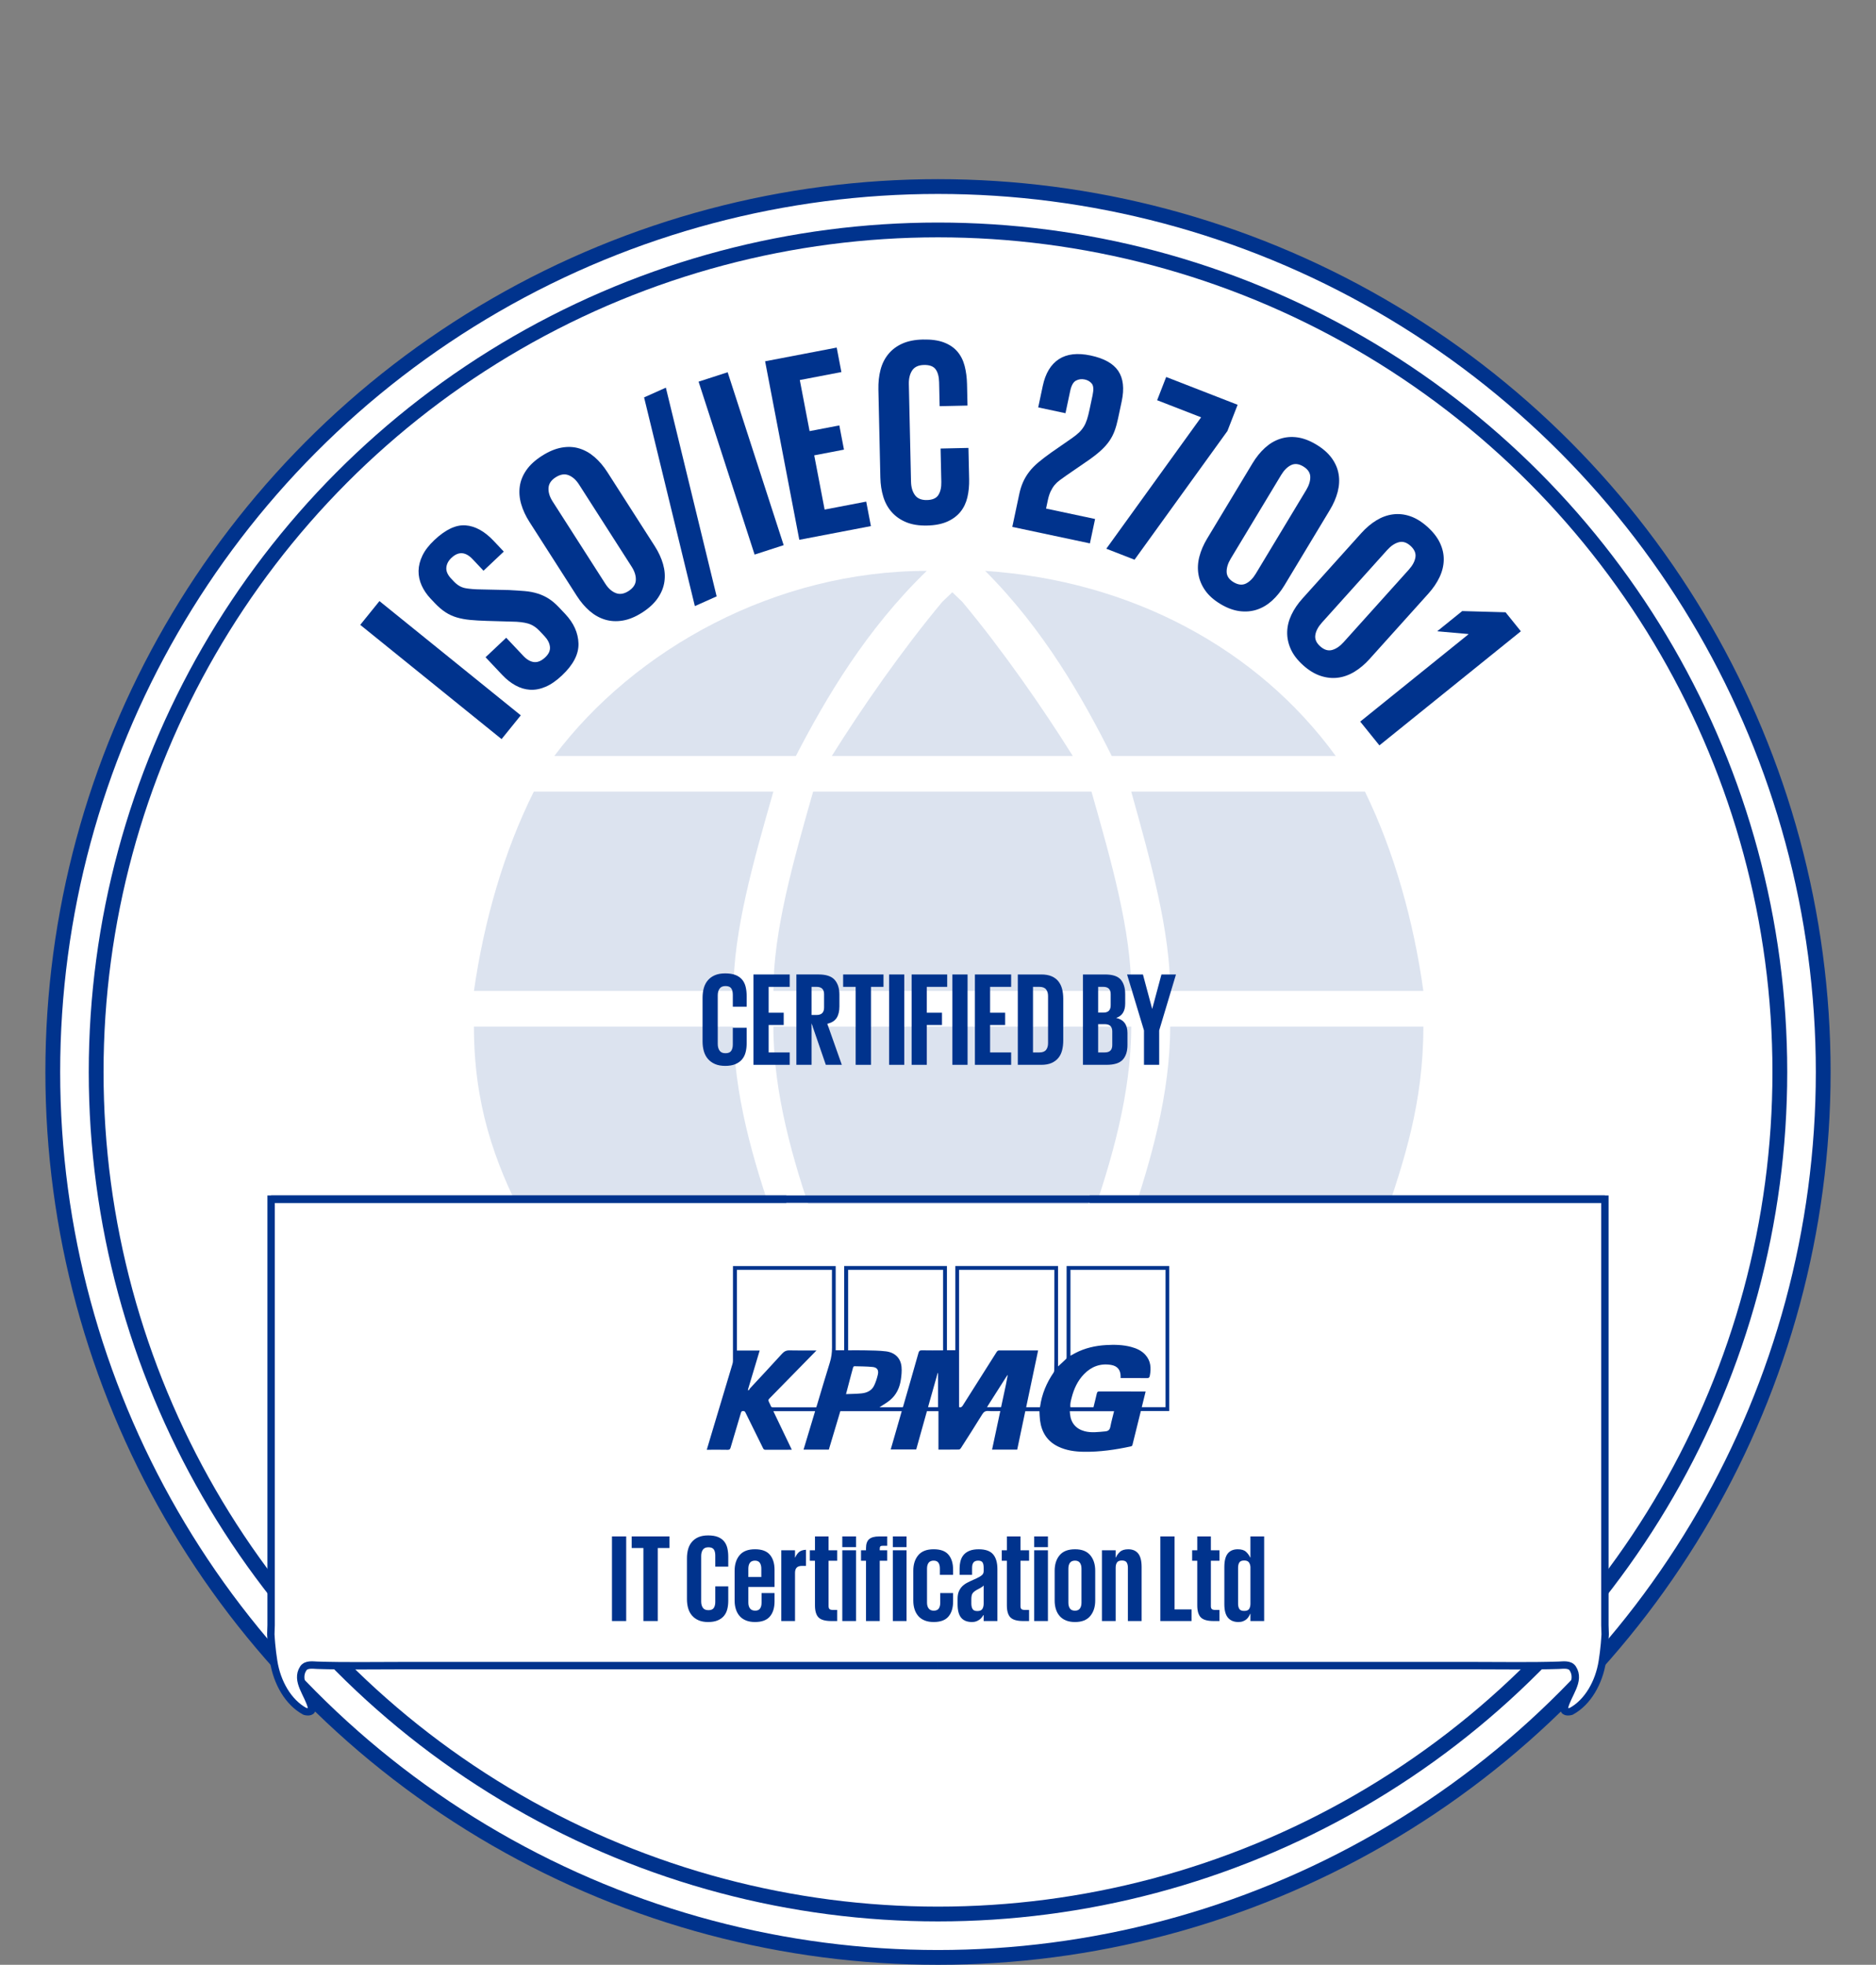 <?xml version="1.0" encoding="UTF-8"?><svg id="Layer_1" xmlns="http://www.w3.org/2000/svg" xmlns:xlink="http://www.w3.org/1999/xlink" viewBox="0 0 2029.77 2125.36"><rect x="0" y="0" width="2029.77" height="2125.36" fill="#808080" stroke="none"/><defs><style>.cls-1,.cls-2,.cls-3,.cls-4{stroke-miterlimit:10;}.cls-1,.cls-3,.cls-5{fill:none;}.cls-1,.cls-4{stroke:#00338d;stroke-width:16px;}.cls-6{fill:#02348d;}.cls-6,.cls-7,.cls-5,.cls-8,.cls-9,.cls-10,.cls-11,.cls-12{stroke-width:0px;}.cls-2,.cls-3{stroke:#00338d;stroke-width:8px;}.cls-2,.cls-4,.cls-10{fill:#fff;}.cls-7{fill-rule:evenodd;}.cls-7,.cls-8{fill:#00338d;}.cls-13{clip-path:url(#clippath-1);}.cls-14{clip-path:url(#clippath);}.cls-15{opacity:.14;}.cls-9{fill:#fafbfc;}.cls-11{fill:#fefefe;}.cls-12{fill:#00338d;}</style><clipPath id="clippath"><rect class="cls-5" x="289" y="1293.13" width="725.89" height="562.55"/></clipPath><clipPath id="clippath-1"><rect class="cls-5" x="1014.88" y="1293.13" width="725.89" height="562.55"/></clipPath></defs><circle class="cls-4" cx="1014.88" cy="1159.58" r="957.78"/><circle class="cls-1" cx="1014.88" cy="1159.58" r="910.85"/><g class="cls-15"><path class="cls-7" d="M1180.94,856.3h-301.16c-21.51,75.48-43.02,150.95-43.02,215.65h387.2c0-64.7-21.51-140.17-43.02-215.65Z"/><path class="cls-7" d="M793.56,1110.45h-280.78c0,83.18,21.6,145.56,53.99,207.95h269.99c-21.6-62.38-43.2-135.17-43.2-207.95Z"/><path class="cls-7" d="M1223.96,1110.45h-387.2c0,72.78,21.51,145.56,43.02,207.95h301.16c21.51-62.38,43.02-135.17,43.02-207.95Z"/><path class="cls-7" d="M1223.96,856.3c21.07,75.48,42.14,150.95,42.14,215.65h273.94c-10.53-75.48-31.61-150.95-63.22-215.65h-252.86Z"/><path class="cls-7" d="M577.58,856.3c-32.4,64.7-53.99,140.17-64.8,215.65h280.78c0-64.7,21.6-140.17,43.2-215.65h-259.19Z"/><path class="cls-7" d="M1223.96,1318.4h273.94c21.07-62.38,42.14-124.77,42.14-207.95h-273.94c0,72.78-21.07,145.56-42.14,207.95Z"/><path class="cls-7" d="M861.11,817.79c32.67-63.24,76.25-137.01,141.6-200.25h0c-163.38,0-315.87,84.31-403,200.25h261.41Z"/><path class="cls-7" d="M1065.92,617.54c63.22,63.23,105.36,137.01,136.97,200.25h242.33c-84.29-115.93-221.26-189.71-379.3-200.25Z"/><path class="cls-7" d="M1030.36,640.65l-10.87,10.42c-43.46,52.1-86.92,114.62-119.52,166.72h260.77c-32.6-52.1-76.06-114.62-119.52-166.72l-10.87-10.42Z"/></g><g id="_Mirror_Repeat_"><g class="cls-14"><path class="cls-2" d="M1014.88,1801.74H433.85c-30.14,0-60.31.57-90.44-.4-5.16-.17-11.83-1.4-15.22,3.31-8.95,13.57,5.69,28.11,8.95,42.65,1.63,4.85-4.07,4.85-7.32,3.88-17.89-9.69-30.09-31.02-33.72-54.16-.51-3.12-.95-6.27-1.33-9.4-.39-3.13-.72-6.26-1.01-9.33-.35-3.54-.5-6.98-.75-10.47.11-3.25.22-6.49.32-9.68v-461h557.39"/></g></g><g id="_Mirror_Repeat_-2"><g class="cls-13"><path class="cls-2" d="M1014.88,1801.74h581.04c30.14,0,60.31.57,90.44-.4,5.16-.17,11.83-1.4,15.22,3.31,8.95,13.57-5.69,28.11-8.95,42.65-1.63,4.85,4.07,4.85,7.32,3.88,17.89-9.69,30.09-31.02,33.72-54.16.51-3.12.95-6.27,1.33-9.4.39-3.13.72-6.26,1.01-9.33.35-3.54.5-6.98.75-10.47-.11-3.25-.22-6.49-.32-9.68v-461h-557.39"/></g></g><rect class="cls-10" x="308.52" y="1302.4" width="1405.15" height="355.57"/><line class="cls-3" x1="293.32" y1="1297.13" x2="1736.44" y2="1297.13"/><path class="cls-6" d="M1100.55,1568.04c-8.37,0-16.55,0-24.74,0-.7,0-1.4,0-2.42,0,2.97-13.91,5.9-27.63,8.89-41.65-4.41,0-8.63.25-12.81-.08-3.32-.26-5.08.93-6.81,3.75-7.51,12.26-15.31,24.35-23.05,36.46-.42.66-1.31,1.45-1.99,1.46-7.27.11-14.54.07-22.25.07v-41.54h-12.47c-3.84,13.72-7.7,27.52-11.59,41.42h-27.59c3.99-13.85,7.94-27.57,11.93-41.43h-66.45c-4.13,13.8-8.27,27.65-12.44,41.59h-27.36c4.2-13.95,8.35-27.72,12.52-41.58h-45.19c6.68,13.95,13.25,27.67,19.97,41.69h-1.93c-8.83,0-17.65-.04-26.48.04-1.42.01-2.09-.45-2.71-1.71-6.29-12.83-12.66-25.63-18.97-38.45-.54-1.11-1.08-1.73-2.48-1.74-1.49-.01-2.05.47-2.46,1.87-3.69,12.56-7.5,25.09-11.18,37.66-.51,1.74-1.18,2.44-3.13,2.4-6.71-.15-13.42-.06-20.12-.06h-2.54c1.66-5.56,3.21-10.8,4.78-16.03,7.71-25.69,15.42-51.38,23.11-77.07.32-1.06.43-2.21.43-3.32.02-33.25.02-66.5.02-99.76,0-.77,0-1.55,0-2.49h111.13v91.11h9.18v-91.18h111.19v91.12h9.1v-91.11h111.13v108.61c3.08-2.83,6-5.43,8.78-8.17.47-.47.46-1.55.46-2.35.02-31.84.02-63.68.02-95.52v-2.58h111.07v156.84h-30.75c-1.66,6.71-3.28,13.26-4.9,19.8-1.38,5.54-2.8,11.06-4.11,16.61-.27,1.13-.72,1.64-1.86,1.89-16.73,3.63-33.6,6.04-50.75,5.81-9.58-.13-18.99-1.38-27.77-5.6-12.02-5.77-18.07-15.69-19.71-28.59-.4-3.14-.42-6.32-.62-9.66h-15.32c-2.89,13.74-5.79,27.5-8.73,41.49ZM1090.47,1487.09c-.43.52-.92.99-1.28,1.55-6.35,9.96-12.69,19.94-19.03,29.91-.74,1.16-1.46,2.34-2.26,3.63h15.25c1.75-8.14,3.5-16.17,5.19-24.22.76-3.63,1.4-7.28,2.09-10.92.1-.15.2-.31.06-.1.04-.24,0-.05-.02.14ZM1212.47,1490.68c0-.78,0-1.34,0-1.9-.03-6.9-3.46-11.18-10.31-12.32-11.54-1.92-21.31,1.72-29.34,10.03-6.88,7.12-10.89,15.85-13.32,25.34-.86,3.37-1.85,6.76-1.33,10.37h24.95c1.22-4.98,2.49-9.88,3.6-14.82.37-1.63.95-2.24,2.77-2.22,15.96.09,31.91.05,47.87.05.68,0,1.36,0,2.18,0-1.43,5.79-2.79,11.32-4.19,16.98h25.73v-148.58h-102.87v92.9c1.87-1.03,3.51-1.98,5.18-2.85,10.42-5.46,21.64-8,33.29-8.68,9.17-.53,18.34-.36,27.31,2.05,5.73,1.55,11.06,3.92,15.15,8.39,6.06,6.62,6.51,14.47,4.92,22.81-.39,2.06-1.17,2.53-3.15,2.5-8.68-.11-17.37-.05-26.05-.05h-2.39ZM883.43,1460.8c-16.91,17.26-33.45,34.14-49.99,51.02-2.47,2.52-2.49,2.51-1.05,5.61.51,1.08,1.14,2.13,1.5,3.26.45,1.43,1.36,1.64,2.71,1.64,14.9-.04,29.8-.03,44.69-.03h1.89c.36-1.09.68-2.02.96-2.96,4.54-15.1,8.94-30.24,13.67-45.28,1.7-5.39,2.41-10.75,2.39-16.38-.13-27.18-.06-54.36-.06-81.53,0-.83,0-1.65,0-2.54h-102.84v87.28h24.65c-4.29,14.29-8.5,28.31-12.71,42.34.35.27.7.53,1.05.8.3-.64.47-1.4.92-1.89,11.64-12.58,23.41-25.05,34.91-37.75,2.39-2.64,4.69-3.76,8.25-3.66,9.51.25,19.03.09,29.05.09ZM1037.7,1373.58v148.54c1.87.53,2.91-.03,3.91-1.63,12.21-19.38,24.52-38.69,36.74-58.05.78-1.23,1.57-1.68,3.02-1.67,13.2.06,26.4.03,39.6.03h2.24c-4.33,20.58-8.62,40.94-12.93,61.41h14.85c.1-.33.21-.59.25-.86,1.89-13.45,7.01-25.6,14.67-36.75.4-.58.56-1.44.58-2.17.1-4.02.17-8.04.17-12.06.01-31.48,0-62.96,0-94.44v-2.35h-103.1ZM1020.37,1460.73v-87.14h-102.71v87.08c6.14,0,12.13-.13,18.11.03,7.6.2,15.26.13,22.78,1.08,9.87,1.25,15.97,7.4,16.87,16.71.45,4.63-.05,9.45-.75,14.09-1.28,8.61-4.86,16.27-11.64,21.93-3.61,3.02-7.83,5.31-11.43,7.7h25.22c.16-.41.35-.79.46-1.19,5.51-19.15,11.06-38.28,16.45-57.47.63-2.24,1.5-2.93,3.81-2.88,7.54.16,15.08.06,22.81.06ZM1205.4,1526.57h-47.94c.11,1.16.2,2.14.29,3.12.92,9.52,6.45,16.01,15.71,18.46,7.42,1.96,14.82.86,22.28.21,3.7-.32,5.04-1.91,5.7-5.34,1.05-5.51,2.6-10.93,3.95-16.45ZM915.36,1508.05c5.78-.25,11.36-.24,16.88-.81,5.86-.6,11.03-3.03,13.65-8.66,1.73-3.72,3.03-7.73,3.93-11.74,1.09-4.86-.79-7.68-5.7-8.16-6.57-.65-13.22-.63-19.83-.81-.41-.01-1.08.75-1.24,1.26-.84,2.83-1.57,5.7-2.33,8.55-1.76,6.66-3.51,13.31-5.36,20.36ZM1004.1,1522.19h10.87v-36.87c-.14-.04-.29-.07-.43-.11-3.46,12.27-6.93,24.55-10.44,36.98ZM809.48,1503.76c-.05-.05-.09-.1-.14-.15l-.14.15c.07.05.14.1.21.16.02-.05.05-.1.07-.15Z"/><path class="cls-9" d="M1090.47,1487.09c.03-.19.06-.38.02-.14.13-.21.04-.06-.06.1,0,0,.04.04.04.04Z"/><path class="cls-11" d="M809.48,1503.76c-.02.05-.05.1-.07.15-.07-.05-.14-.1-.21-.16.05-.05.1-.1.14-.15.05.05.09.1.14.15Z"/><path class="cls-12" d="M389.77,675.92l20.78-25.71,152.92,123.59-20.78,25.71-152.92-123.59Z"/><path class="cls-12" d="M608.07,730.6c-6.19,5.84-12.19,9.97-18,12.4-5.81,2.43-11.42,3.47-16.81,3.1-5.39-.36-10.61-1.95-15.66-4.76-5.05-2.81-9.76-6.54-14.14-11.18l-18.11-19.2,22.36-21.09,18.51,19.62c3.85,4.08,7.75,6.31,11.7,6.7,3.96.39,7.97-1.34,12.05-5.19,3.8-3.58,5.48-7.36,5.05-11.34-.43-3.98-2.44-7.87-6.02-11.66l-5.17-5.48c-3.85-4.08-8.04-6.76-12.59-8.06-4.54-1.29-10.3-1.97-17.28-2.04l-27.47-.8c-6.56-.19-12.46-.53-17.72-1.03-5.25-.49-10.08-1.39-14.49-2.68-4.41-1.29-8.52-3.18-12.35-5.69-3.83-2.5-7.66-5.79-11.51-9.87l-4.58-4.85c-4.11-4.36-7.33-9.1-9.64-14.23-2.31-5.13-3.42-10.39-3.33-15.79.09-5.4,1.48-10.9,4.17-16.5,2.7-5.6,6.99-11.18,12.9-16.75,12.09-11.41,23.36-16.72,33.8-15.94,10.44.79,20.57,6.38,30.39,16.78l10.95,11.6-21.94,20.7-11.74-12.45c-7.69-8.15-15.34-8.65-22.93-1.49-3.38,3.18-5.22,6.72-5.54,10.61s1.45,7.87,5.29,11.95l2.79,2.95c3.85,4.08,8.08,6.53,12.71,7.34,4.62.82,10.29,1.26,16.99,1.32l29.73.66c6.42.33,12.15.7,17.2,1.12,5.04.42,9.74,1.31,14.08,2.67,4.34,1.36,8.35,3.22,12.04,5.58,3.69,2.37,7.4,5.52,11.11,9.45l6.57,6.96c9.29,9.84,14.11,20.52,14.46,32.01.35,11.5-5.59,23.02-17.83,34.56Z"/><path class="cls-12" d="M694.86,662.59c-7.33,4.69-14.37,7.59-21.12,8.7-6.75,1.11-13.11.77-19.09-1.03-5.97-1.8-11.52-4.9-16.64-9.31-5.12-4.41-9.71-9.79-13.78-16.14l-51.3-80.1c-4.17-6.51-7.19-13.01-9.05-19.51-1.87-6.49-2.36-12.83-1.5-19.01.86-6.18,3.24-12.06,7.12-17.65,3.88-5.59,9.49-10.73,16.81-15.42,7.33-4.69,14.38-7.66,21.16-8.9,6.78-1.24,13.16-.96,19.13.83,5.98,1.8,11.52,4.91,16.64,9.32,5.12,4.42,9.77,9.88,13.94,16.38l51.3,80.1c4.07,6.35,7.03,12.78,8.9,19.27,1.87,6.5,2.37,12.84,1.5,19.01-.86,6.18-3.25,12.13-7.17,17.85-3.91,5.72-9.53,10.93-16.86,15.62ZM680,639.39c5.04-3.23,7.69-7.17,7.94-11.8.24-4.63-1.25-9.47-4.48-14.52l-56.93-88.89c-3.23-5.04-7.01-8.43-11.32-10.14-4.31-1.71-8.99-.95-14.04,2.28-4.88,3.13-7.45,7.01-7.7,11.64-.25,4.63,1.25,9.48,4.48,14.52l56.93,88.89c3.23,5.05,7,8.43,11.32,10.14,4.31,1.72,8.91,1.01,13.79-2.12Z"/><path class="cls-12" d="M720.44,419.33l54.94,225.77-23.56,10.54-54.94-225.77,23.56-10.54Z"/><path class="cls-12" d="M755.85,412.85l31.45-10.19,60.6,187.05-31.45,10.19-60.6-187.05Z"/><path class="cls-12" d="M827.81,390.82l77.47-14.84,5.08,26.49-45,8.62,10.59,55.26,32.18-6.17,5.02,26.2-32.18,6.17,11.24,58.67,45-8.62,5.08,26.49-77.47,14.84-37-193.11Z"/><path class="cls-12" d="M1002.98,568.48c-8.7.19-16.17-1-22.42-3.56-6.25-2.57-11.45-6.17-15.61-10.82-4.16-4.64-7.24-10.18-9.22-16.62-1.98-6.43-3.05-13.42-3.22-20.96l-2.11-95.1c-.17-7.73.58-14.85,2.28-21.37,1.69-6.51,4.52-12.18,8.47-17.01,3.95-4.82,8.99-8.61,15.12-11.36,6.12-2.75,13.54-4.22,22.24-4.41,9.08-.2,16.65.84,22.69,3.12,6.04,2.29,10.9,5.56,14.58,9.83,3.67,4.27,6.3,9.43,7.89,15.49,1.58,6.06,2.46,12.66,2.62,19.81l.52,23.19-30.15.67-.57-25.8c-.14-6.18-1.4-10.89-3.8-14.13-2.39-3.23-6.59-4.78-12.58-4.65-5.99.13-10.25,2.11-12.78,5.94-2.52,3.83-3.72,8.74-3.59,14.73l2.35,105.53c.13,5.99,1.54,10.84,4.24,14.55,2.69,3.71,7.03,5.5,13.03,5.37,5.99-.13,10.11-1.96,12.35-5.5,2.24-3.53,3.3-8.19,3.17-13.99l-.8-36.24,30.15-.67.75,33.92c.15,6.96-.48,13.45-1.89,19.48-1.42,6.03-3.91,11.26-7.48,15.69-3.58,4.43-8.33,7.97-14.27,10.62-5.94,2.64-13.25,4.07-21.95,4.26Z"/><path class="cls-12" d="M1102.8,534.48c1-4.72,2.36-9.03,4.08-12.92,1.71-3.88,3.94-7.61,6.67-11.18,2.73-3.57,6.08-7.01,10.05-10.32,3.96-3.31,8.62-6.86,13.98-10.67l22.25-15.43c3.25-2.27,5.87-4.39,7.87-6.33,1.99-1.95,3.68-4.06,5.05-6.34,1.37-2.27,2.51-4.85,3.42-7.72.91-2.87,1.78-6.29,2.62-10.26l3.37-15.89c1.29-6.05.98-10.21-.9-12.5-1.89-2.28-4.44-3.76-7.65-4.44-3.4-.72-6.56-.3-9.46,1.25-2.9,1.56-4.97,5.27-6.22,11.13l-5.12,24.11-29.5-6.27,4.94-23.26c2.89-13.62,8.69-23.25,17.41-28.92,8.71-5.66,20.16-6.98,34.34-3.97,14.56,3.09,24.54,8.67,29.95,16.74,5.4,8.07,6.64,19,3.71,32.81l-3.98,18.72c-1.04,4.92-2.27,9.3-3.68,13.15-1.41,3.85-3.27,7.46-5.56,10.83-2.3,3.37-5.17,6.66-8.62,9.88-3.45,3.22-7.74,6.66-12.86,10.31l-25.35,17.44c-2.57,1.83-4.9,3.51-7,5.04-2.1,1.53-3.95,3.27-5.55,5.2-1.6,1.93-3.02,4.2-4.26,6.8-1.25,2.6-2.27,5.8-3.07,9.58l-1.93,9.08,53.05,11.27-5.6,26.38-83.97-17.83,7.53-35.46Z"/><path class="cls-12" d="M1261.77,407.8l77.3,30.06-11.04,28.38-100.5,139.21-30.54-11.88,102.57-142.14-47.57-18.5,9.78-25.14Z"/><path class="cls-12" d="M1320.37,653.3c-7.12-4.29-12.59-9.17-16.41-14.63-3.82-5.46-6.25-11.27-7.28-17.42-1.03-6.15-.71-12.5.98-19.05,1.69-6.54,4.48-13.05,8.37-19.5l49.1-81.47c3.99-6.62,8.48-12.21,13.49-16.76,5-4.55,10.46-7.8,16.38-9.76,5.92-1.96,12.16-2.49,18.73-1.58,6.56.91,13.4,3.51,20.52,7.8,7.12,4.29,12.65,9.15,16.61,14.58,3.95,5.43,6.44,11.22,7.48,17.37,1.03,6.16.7,12.5-.98,19.05-1.69,6.55-4.53,13.13-8.52,19.75l-49.1,81.47c-3.89,6.46-8.34,11.96-13.34,16.51-5,4.55-10.46,7.81-16.38,9.77-5.92,1.96-12.23,2.5-18.93,1.63-6.7-.88-13.61-3.46-20.72-7.75ZM1334.59,629.71c4.97,2.99,9.46,3.5,13.48,1.52,4.01-1.98,7.57-5.54,10.66-10.67l54.49-90.41c3.09-5.13,4.58-9.94,4.46-14.41-.13-4.48-2.67-8.21-7.64-11.21-4.8-2.9-9.21-3.35-13.23-1.37-4.02,1.98-7.57,5.54-10.66,10.67l-54.49,90.41c-3.09,5.13-4.58,9.94-4.46,14.41.12,4.48,2.58,8.16,7.39,11.06Z"/><path class="cls-12" d="M1409.89,719.56c-6.18-5.56-10.63-11.38-13.35-17.47-2.72-6.08-4-12.24-3.85-18.48.15-6.23,1.67-12.41,4.56-18.52,2.89-6.11,6.86-11.97,11.9-17.57l63.61-70.72c5.17-5.75,10.64-10.38,16.41-13.91,5.76-3.52,11.74-5.69,17.93-6.49,6.18-.81,12.42-.15,18.69,1.99,6.27,2.13,12.5,5.98,18.68,11.54,6.18,5.56,10.7,11.38,13.55,17.45,2.85,6.08,4.21,12.24,4.06,18.47-.15,6.24-1.67,12.41-4.56,18.52-2.9,6.11-6.93,12.04-12.1,17.79l-63.61,70.72c-5.04,5.61-10.45,10.17-16.22,13.69-5.77,3.52-11.75,5.69-17.93,6.49-6.19.81-12.49.15-18.89-1.98-6.41-2.13-12.71-5.97-18.89-11.52ZM1428.31,699.07c4.31,3.88,8.63,5.22,12.95,4.04,4.32-1.19,8.48-4.01,12.49-8.46l70.59-78.49c4.01-4.45,6.37-8.9,7.1-13.31.72-4.42-1.07-8.57-5.38-12.45-4.17-3.75-8.41-5.03-12.73-3.84-4.32,1.18-8.48,4.01-12.49,8.46l-70.59,78.49c-4.01,4.46-6.38,8.89-7.1,13.31-.73,4.42,1,8.5,5.17,12.25Z"/><path class="cls-12" d="M1645.52,682.87l-153.05,123.43-20.75-25.73,117.16-94.49-.18-.23-33.3-2.95-.18-.22,26.86-21.67,46.88,1.31,16.57,20.54Z"/><path class="cls-8" d="M784.66,1152.99c-4.32,0-8.03-.67-11.1-2.02-3.08-1.34-5.62-3.19-7.64-5.55-2.02-2.35-3.48-5.14-4.4-8.36-.91-3.22-1.37-6.7-1.37-10.45v-47.29c0-3.84.46-7.37,1.37-10.6.91-3.22,2.38-6.01,4.4-8.36,2.02-2.35,4.56-4.18,7.64-5.48,3.07-1.3,6.78-1.95,11.1-1.95s8.26.6,11.24,1.8c2.98,1.2,5.36,2.88,7.14,5.05,1.78,2.16,3.03,4.76,3.75,7.79s1.08,6.32,1.08,9.88v11.53h-14.99v-12.83c0-3.07-.58-5.43-1.73-7.06-1.15-1.63-3.22-2.45-6.2-2.45s-5.12.94-6.42,2.81-1.95,4.3-1.95,7.28v52.48c0,2.98.65,5.41,1.95,7.28s3.44,2.81,6.42,2.81,5.05-.87,6.2-2.59c1.15-1.73,1.73-4.04,1.73-6.92v-18.02h14.99v16.87c0,3.46-.39,6.68-1.15,9.66-.77,2.98-2.07,5.55-3.89,7.71-1.83,2.16-4.23,3.87-7.21,5.12-2.98,1.25-6.63,1.87-10.96,1.87Z"/><path class="cls-8" d="M815.23,1054.1h39.21v13.41h-22.78v27.97h16.29v13.26h-16.29v29.7h22.78v13.41h-39.21v-97.74Z"/><path class="cls-8" d="M878.08,1107v44.83h-16.43v-97.74h23.93c8.26,0,14.1,1.95,17.52,5.84,3.41,3.89,5.12,9.25,5.12,16.07v12.54c0,5.29-1.01,9.49-3.03,12.61-2.02,3.12-5.38,5.21-10.09,6.27l15.71,44.4h-17.3l-15.43-44.83ZM878.08,1067.5v30.42h5.48c5.38,0,8.07-2.69,8.07-8.07v-14.42c0-5.28-2.69-7.93-8.07-7.93h-5.48Z"/><path class="cls-8" d="M912.24,1054.1h43.68v13.41h-13.55v84.34h-16.58v-84.34h-13.55v-13.41Z"/><path class="cls-8" d="M961.98,1054.1h16.43v97.74h-16.43v-97.74Z"/><path class="cls-8" d="M986.34,1054.1h38.49v13.41h-22.06v27.97h16.43v13.26h-16.43v43.1h-16.43v-97.74Z"/><path class="cls-8" d="M1030.45,1054.1h16.43v97.74h-16.43v-97.74Z"/><path class="cls-8" d="M1054.82,1054.1h39.21v13.41h-22.78v27.97h16.29v13.26h-16.29v29.7h22.78v13.41h-39.21v-97.74Z"/><path class="cls-8" d="M1126.61,1054.1c4.42,0,8.15.65,11.17,1.95s5.48,3.12,7.35,5.48c1.87,2.36,3.22,5.14,4.04,8.36.82,3.22,1.23,6.7,1.23,10.45v45.27c0,3.75-.41,7.23-1.23,10.45-.82,3.22-2.16,5.98-4.04,8.29s-4.32,4.13-7.35,5.48c-3.03,1.35-6.75,2.02-11.17,2.02h-25.37v-97.74h25.37ZM1124.59,1138.43c3.36,0,5.77-.91,7.21-2.74,1.44-1.82,2.16-4.23,2.16-7.21v-51.18c0-2.88-.72-5.24-2.16-7.06-1.44-1.82-3.84-2.74-7.21-2.74h-6.92v70.93h6.92Z"/><path class="cls-8" d="M1171.73,1054.1h23.79c8.17,0,13.86,1.85,17.08,5.55,3.22,3.7,4.83,9.01,4.83,15.93v9.95c0,8.27-3.27,13.46-9.8,15.57,8.17,1.83,12.25,7.26,12.25,16.29v12.97c0,6.92-1.71,12.23-5.12,15.93-3.41,3.7-9.25,5.55-17.52,5.55h-25.52v-97.74ZM1188.16,1095.33h5.77c5.19,0,7.79-2.64,7.79-7.93v-11.97c0-5.28-2.64-7.93-7.93-7.93h-5.62v27.82ZM1188.16,1107.87v30.56h7.21c5.38,0,8.07-2.64,8.07-7.93v-14.71c0-2.59-.65-4.56-1.95-5.91-1.3-1.34-3.39-2.02-6.27-2.02h-7.06Z"/><path class="cls-8" d="M1254.19,1114.65v37.19h-16.43v-37.19l-18.31-60.55h17.16l9.95,37.05h.14l9.95-37.05h15.71l-18.17,60.55Z"/><path class="cls-12" d="M662.13,1661.97h15.39v91.53h-15.39v-91.53Z"/><path class="cls-12" d="M683.46,1661.97h40.91v12.56h-12.69v78.97h-15.53v-78.97h-12.69v-12.56Z"/><path class="cls-12" d="M766.22,1754.58c-4.05,0-7.52-.63-10.4-1.89-2.88-1.26-5.27-2.99-7.15-5.2-1.89-2.2-3.26-4.81-4.12-7.83-.86-3.01-1.28-6.28-1.28-9.79v-44.28c0-3.6.43-6.91,1.28-9.92.85-3.01,2.23-5.62,4.12-7.83,1.89-2.2,4.27-3.92,7.15-5.13,2.88-1.22,6.35-1.82,10.4-1.82s7.74.56,10.53,1.69c2.79,1.13,5.02,2.7,6.68,4.73,1.66,2.02,2.83,4.46,3.51,7.29.67,2.83,1.01,5.92,1.01,9.25v10.8h-14.04v-12.01c0-2.88-.54-5.08-1.62-6.62-1.08-1.53-3.02-2.29-5.81-2.29s-4.79.88-6.01,2.63c-1.22,1.75-1.82,4.03-1.82,6.82v49.14c0,2.79.61,5.06,1.82,6.82,1.21,1.76,3.22,2.63,6.01,2.63s4.73-.81,5.81-2.43c1.08-1.62,1.62-3.78,1.62-6.48v-16.88h14.04v15.79c0,3.24-.36,6.26-1.08,9.04-.72,2.79-1.94,5.2-3.64,7.22-1.71,2.03-3.96,3.62-6.75,4.79-2.79,1.17-6.21,1.75-10.26,1.75Z"/><path class="cls-12" d="M838.03,1723.26v9.04c0,6.93-1.69,12.38-5.06,16.33-3.38,3.96-8.75,5.94-16.13,5.94-3.69,0-6.93-.56-9.72-1.69-2.79-1.12-5.09-2.72-6.88-4.79-1.8-2.07-3.15-4.52-4.05-7.36-.9-2.83-1.35-5.96-1.35-9.38v-32.27c0-6.93,1.8-12.53,5.4-16.81,3.6-4.27,9.13-6.41,16.6-6.41s12.76,1.98,16.13,5.94c3.38,3.96,5.06,9.41,5.06,16.33v18.49h-28.35v17.01c0,2.61.61,4.7,1.82,6.28,1.21,1.58,3.08,2.36,5.6,2.36s4.19-.76,5.26-2.29c1.08-1.53,1.62-3.64,1.62-6.34v-10.4h14.04ZM809.68,1705.85h14.04v-9.04c0-2.61-.54-4.7-1.62-6.28-1.08-1.57-2.83-2.36-5.26-2.36s-4.34.79-5.47,2.36c-1.13,1.58-1.69,3.67-1.69,6.28v9.04Z"/><path class="cls-12" d="M872.05,1693.83h-4.18c-2.7,0-4.66.63-5.87,1.89-1.22,1.26-1.82,3.2-1.82,5.81v51.97h-14.85v-76.54h14.85v7.83h.27c.63-1.8,1.8-3.6,3.51-5.4,1.71-1.8,4.41-2.79,8.1-2.97v17.42Z"/><path class="cls-12" d="M876.24,1676.96h5.54v-14.99h14.71v14.99h9.31v11.34h-9.31v49c0,1.53.34,2.61,1.01,3.24.67.63,1.87.95,3.58.95h4.72v12.01h-6.34c-6.66,0-11.27-1.3-13.84-3.92-2.57-2.61-3.85-6.97-3.85-13.09v-48.2h-5.54v-11.34Z"/><path class="cls-12" d="M911.34,1661.97h14.85v11.61h-14.85v-11.61ZM911.34,1676.96h14.85v76.54h-14.85v-76.54Z"/><path class="cls-12" d="M931.59,1676.96h5.4v-2.29c0-4.5,1.12-7.74,3.38-9.72,2.25-1.98,5.89-2.97,10.94-2.97h8.64v10.12h-5c-1.26,0-2.09.25-2.5.74-.4.5-.61,1.28-.61,2.36v1.75h8.1v11.34h-8.1v65.21h-14.85v-65.21h-5.4v-11.34Z"/><path class="cls-12" d="M966.01,1661.97h14.85v11.61h-14.85v-11.61ZM966.01,1676.96h14.85v76.54h-14.85v-76.54Z"/><path class="cls-12" d="M1031.22,1723.26v9.04c0,6.93-1.67,12.38-5,16.33-3.33,3.96-8.69,5.94-16.06,5.94-3.69,0-6.93-.56-9.72-1.69-2.79-1.12-5.09-2.72-6.88-4.79-1.8-2.07-3.15-4.52-4.05-7.36-.9-2.83-1.35-5.96-1.35-9.38v-32.27c0-6.93,1.8-12.53,5.4-16.81,3.6-4.27,9.13-6.41,16.6-6.41s12.73,1.96,16.06,5.87c3.33,3.92,5,9.34,5,16.27v5.54h-14.31v-6.88c0-2.61-.52-4.68-1.55-6.21-1.04-1.53-2.77-2.29-5.2-2.29s-4.34.79-5.47,2.36c-1.13,1.58-1.69,3.67-1.69,6.28v36.86c0,2.61.61,4.7,1.82,6.28,1.21,1.58,3.04,2.36,5.47,2.36s4.32-.76,5.4-2.29c1.08-1.53,1.62-3.64,1.62-6.34v-10.4h13.91Z"/><path class="cls-12" d="M1064.29,1753.5v-6.34h-.4c-.45.81-1.01,1.64-1.69,2.5-.67.86-1.51,1.64-2.5,2.36-.99.72-2.14,1.33-3.44,1.82-1.31.49-2.81.74-4.52.74-5.22,0-9.13-1.53-11.74-4.59-2.61-3.06-3.92-7.96-3.92-14.71v-5.81c0-3.15.45-5.8,1.35-7.96.9-2.16,2.11-4,3.65-5.54s3.38-2.86,5.54-3.98c2.16-1.12,4.5-2.23,7.02-3.31,2.25-.99,4.07-1.87,5.47-2.63,1.39-.76,2.47-1.49,3.24-2.16.76-.67,1.28-1.37,1.55-2.09.27-.72.4-1.53.4-2.43v-3.51c0-2.7-.43-4.66-1.28-5.87-.86-1.21-2.41-1.82-4.66-1.82s-4.03.65-5.06,1.96c-1.04,1.31-1.55,3.26-1.55,5.87v7.56h-13.5v-6.48c0-3.24.36-6.16,1.08-8.78.72-2.61,1.91-4.84,3.58-6.68,1.66-1.84,3.8-3.26,6.41-4.25,2.61-.99,5.8-1.49,9.58-1.49,7.29,0,12.49,1.82,15.59,5.47,3.11,3.64,4.66,8.98,4.66,16v56.16h-14.85ZM1057.41,1742.71c2.7,0,4.52-.76,5.47-2.29.95-1.53,1.42-3.46,1.42-5.81v-19.57c-.27.36-.59.67-.94.94-.36.27-.81.59-1.35.95-.54.36-1.21.77-2.02,1.21-.81.45-1.85.99-3.1,1.62-2.34,1.35-3.92,2.68-4.73,3.98-.81,1.31-1.21,3.35-1.21,6.14v4.72c0,2.34.43,4.28,1.28,5.81.85,1.53,2.59,2.29,5.2,2.29Z"/><path class="cls-12" d="M1083.87,1676.96h5.54v-14.99h14.71v14.99h9.31v11.34h-9.31v49c0,1.53.34,2.61,1.01,3.24.68.63,1.87.95,3.58.95h4.72v12.01h-6.34c-6.66,0-11.27-1.3-13.84-3.92-2.57-2.61-3.85-6.97-3.85-13.09v-48.2h-5.54v-11.34Z"/><path class="cls-12" d="M1118.97,1661.97h14.85v11.61h-14.85v-11.61ZM1118.97,1676.96h14.85v76.54h-14.85v-76.54Z"/><path class="cls-12" d="M1163.11,1754.58c-3.69,0-6.93-.56-9.72-1.69-2.79-1.12-5.08-2.72-6.88-4.79-1.8-2.07-3.15-4.52-4.05-7.36-.9-2.83-1.35-5.96-1.35-9.38v-32.27c0-6.93,1.8-12.53,5.4-16.81,3.6-4.27,9.13-6.41,16.61-6.41s12.87,2.14,16.47,6.41c3.6,4.28,5.4,9.88,5.4,16.81v32.27c0,6.84-1.8,12.42-5.4,16.74-3.6,4.32-9.09,6.48-16.47,6.48ZM1163.11,1742.3c2.43,0,4.21-.79,5.33-2.36,1.12-1.57,1.69-3.67,1.69-6.28v-36.86c0-2.61-.56-4.7-1.69-6.28-1.13-1.57-2.9-2.36-5.33-2.36s-4.34.79-5.47,2.36c-1.13,1.58-1.69,3.67-1.69,6.28v36.86c0,2.61.56,4.7,1.69,6.28,1.12,1.58,2.95,2.36,5.47,2.36Z"/><path class="cls-12" d="M1220.35,1695.86c0-2.34-.43-4.23-1.28-5.67-.86-1.44-2.59-2.16-5.2-2.16s-4.39.72-5.33,2.16c-.95,1.44-1.42,3.33-1.42,5.67v57.64h-14.85v-76.54h14.85v7.83h.27c.9-2.25,2.36-4.3,4.39-6.14,2.02-1.84,5.02-2.77,8.98-2.77,4.68,0,8.26,1.53,10.73,4.59,2.47,3.06,3.71,7.96,3.71,14.71v58.32h-14.85v-57.64Z"/><path class="cls-12" d="M1255.45,1661.97h15.39v78.98h18.36v12.55h-33.75v-91.53Z"/><path class="cls-12" d="M1289.87,1676.96h5.54v-14.99h14.71v14.99h9.31v11.34h-9.31v49c0,1.53.34,2.61,1.01,3.24.67.63,1.87.95,3.58.95h4.72v12.01h-6.34c-6.66,0-11.27-1.3-13.84-3.92-2.57-2.61-3.85-6.97-3.85-13.09v-48.2h-5.54v-11.34Z"/><path class="cls-12" d="M1367.77,1753.5h-14.85v-7.83h-.27c-.45,1.08-1.01,2.16-1.69,3.24s-1.51,2.02-2.5,2.83c-.99.81-2.18,1.49-3.58,2.02-1.4.54-3.08.81-5.06.81-4.77,0-8.48-1.53-11.14-4.59-2.66-3.06-3.98-7.96-3.98-14.71v-40.1c0-6.75,1.24-11.65,3.71-14.71,2.47-3.06,6.1-4.59,10.87-4.59,3.96,0,6.93.92,8.91,2.77,1.98,1.85,3.46,3.89,4.46,6.14h.27v-22.82h14.85v91.53ZM1339.56,1734.74c0,2.34.45,4.23,1.35,5.67.9,1.44,2.65,2.16,5.27,2.16s4.39-.72,5.33-2.16c.95-1.44,1.42-3.33,1.42-5.67v-39.83c-.18-2.07-.77-3.73-1.76-5-.99-1.26-2.66-1.89-4.99-1.89-2.61,0-4.37.72-5.27,2.16-.9,1.44-1.35,3.33-1.35,5.67v38.88Z"/></svg>